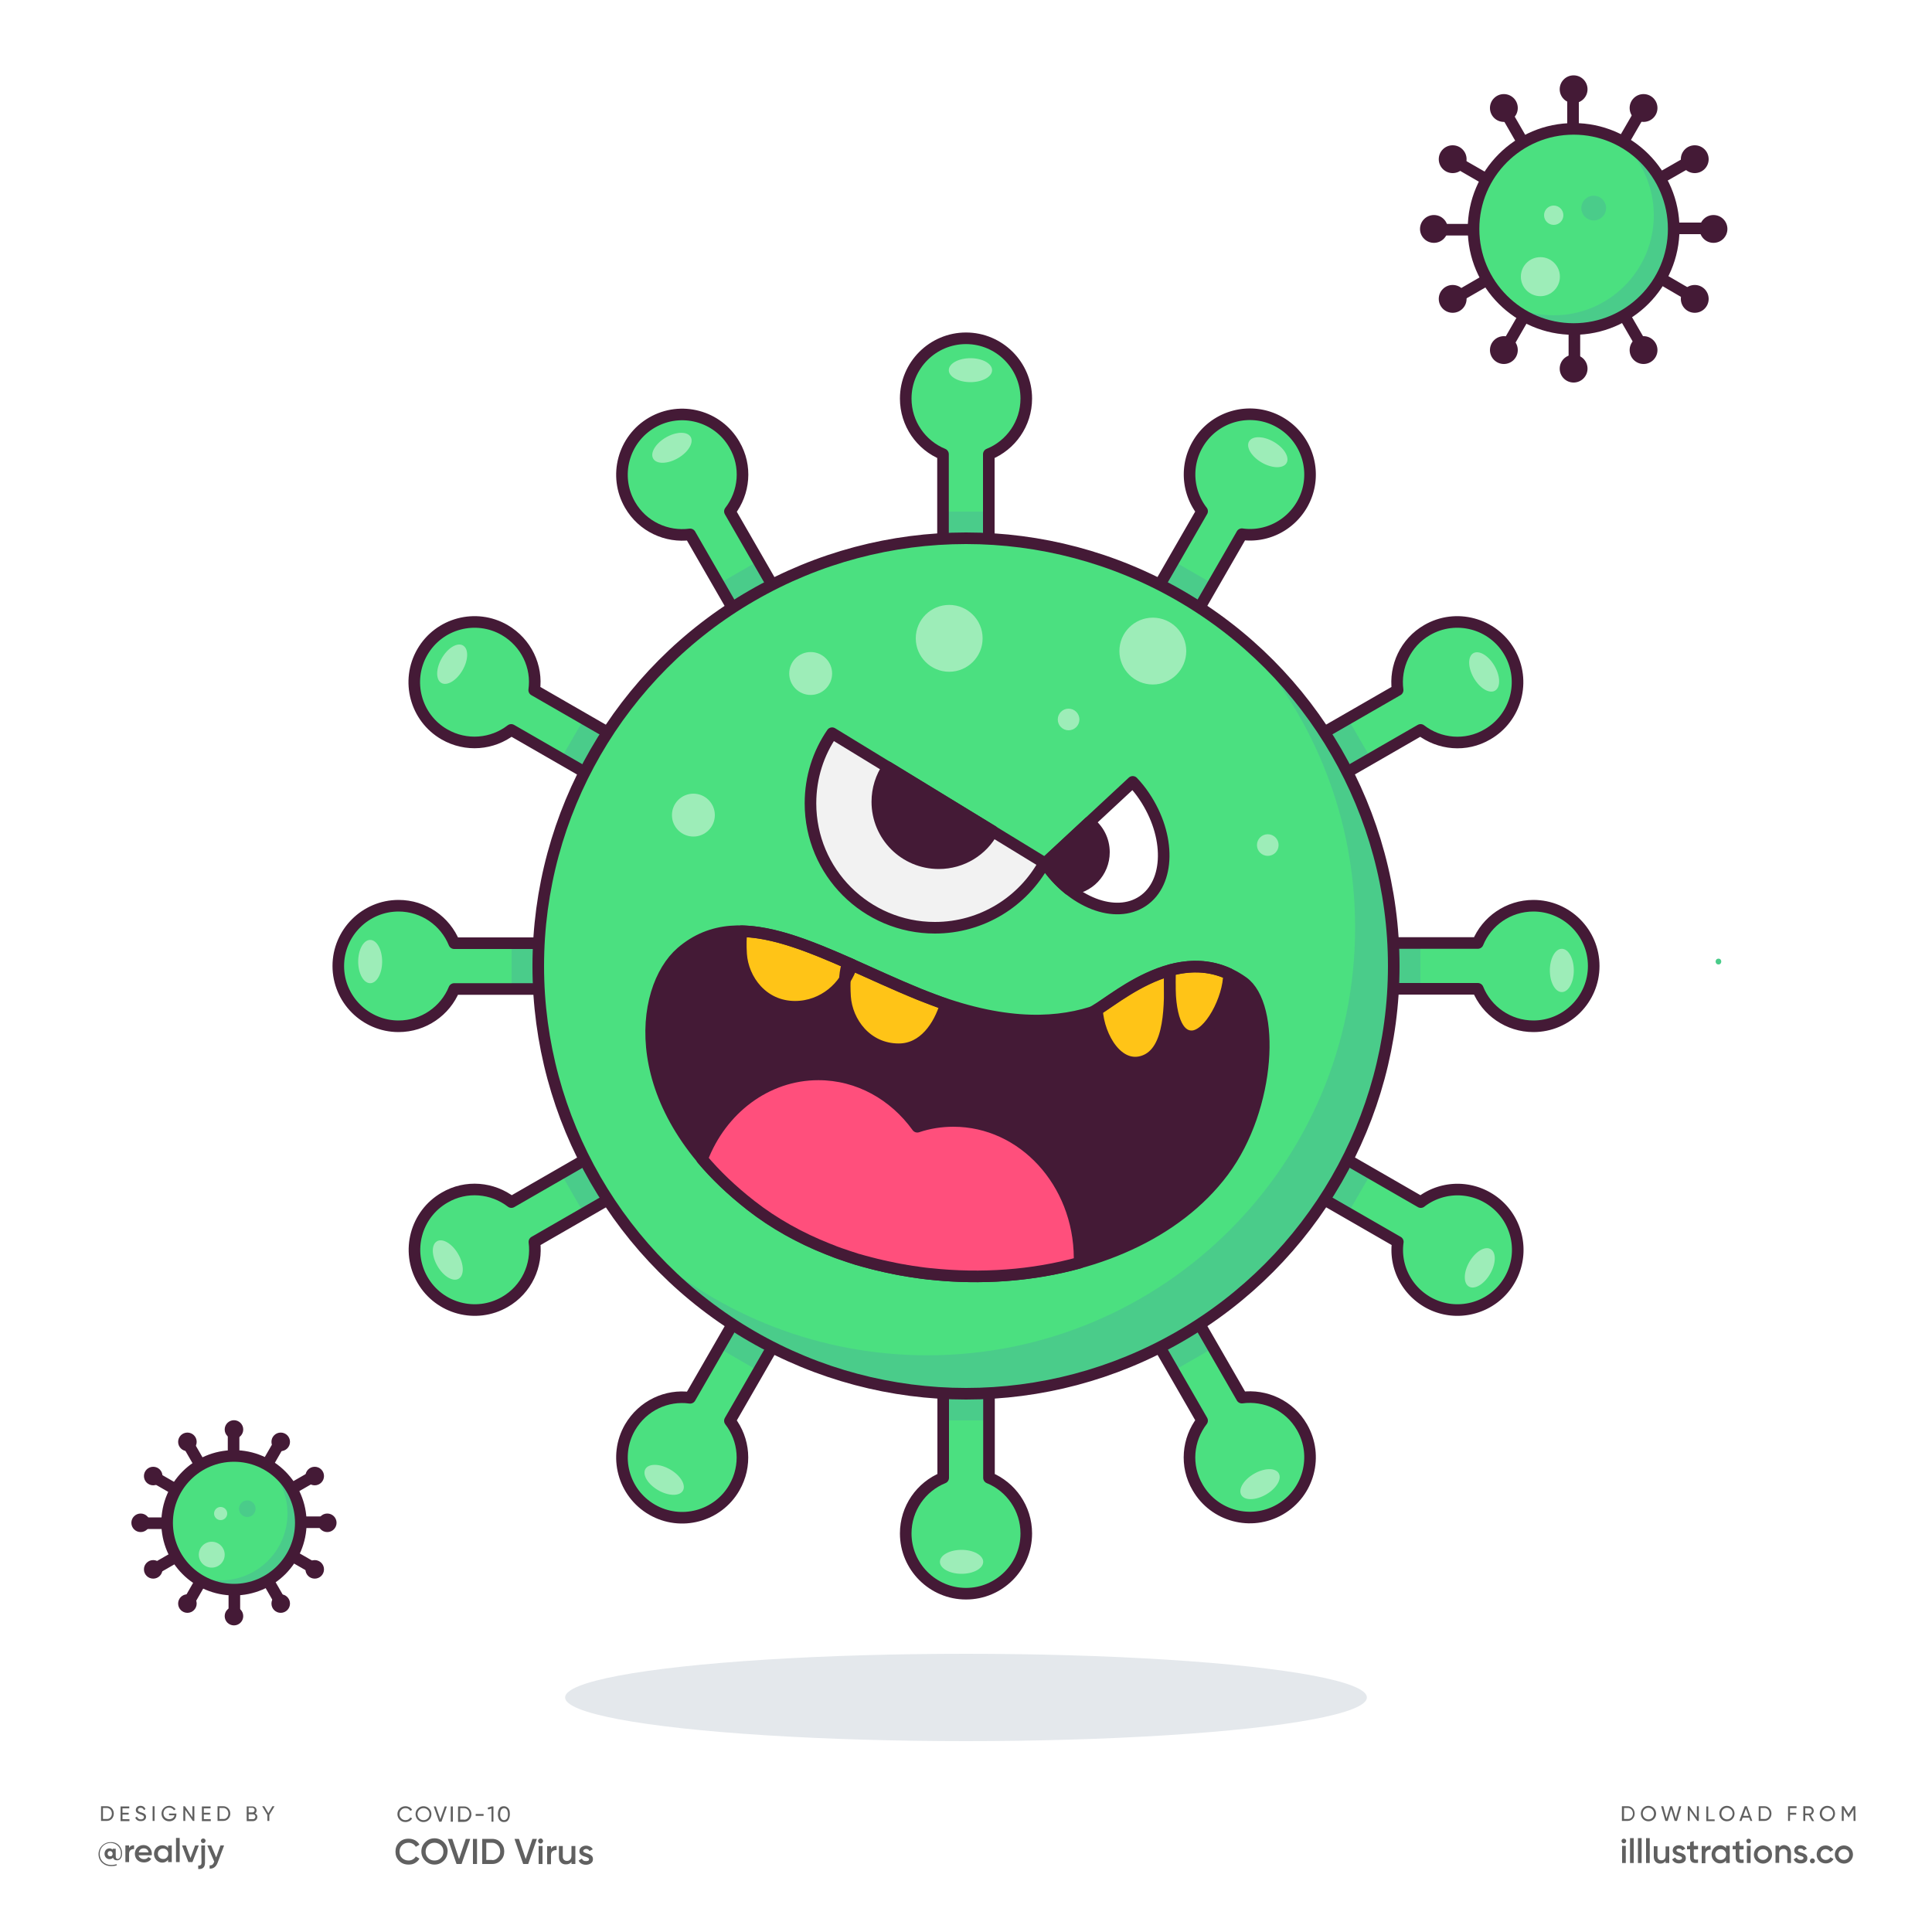 <svg version="1.1" id="Layer_1" xmlns="http://www.w3.org/2000/svg" x="0" y="0" viewBox="0 0 1000 1000" xml:space="preserve"><style>.st0{fill:#fff}.st2{fill:#606060}.st3{fill:#4be080}.st4{fill:#4acc8a}.st5{fill:none;stroke:#441a36;stroke-width:6;stroke-linecap:round;stroke-linejoin:round;stroke-miterlimit:10}.st6{fill:#9dedb8}.st7{fill:#441a36}.st8{fill:#ffc417}</style><path class="st0" d="M0 0h1000v1000H0z"/><ellipse cx="500" cy="878.6" rx="207.5" ry="22.6" fill="#e4e8ec"/><path class="st2" d="M63.2 959.2c0 2.5-1.2 3.7-2.6 3.7-1.1 0-1.9-.5-2.1-1.4-.4.5-1 .8-1.8.8-1.5 0-2.6-1.2-2.6-2.8s1.1-2.8 2.6-2.8c.7 0 1.2.3 1.6.7v-.5h1.6v3.9c0 .8.3 1.4 1 1.4.9 0 1.7-.9 1.7-3 0-3-2.3-5.3-5.4-5.3-3.1 0-5.6 2.4-5.6 5.7s2.5 5.7 5.9 5.7c1.1 0 2.1-.2 2.9-.4v.6c-.8.3-1.7.4-2.9.4-3.7 0-6.5-2.6-6.5-6.2 0-3.4 2.7-6.2 6.2-6.2 3.9-.2 6 2.9 6 5.7zm-4.9.3c0-.8-.6-1.4-1.3-1.4-.8 0-1.3.5-1.3 1.4 0 .8.6 1.3 1.3 1.3.8.1 1.3-.5 1.3-1.3zM69.4 955.1v2c-1.2-.1-2.6.5-2.6 2.4v4.3h-1.9v-8.6h1.9v1.4c.5-1.1 1.5-1.5 2.6-1.5zM74.6 962.3c1 0 1.8-.5 2.2-1.1l1.5.9c-.8 1.2-2.1 1.9-3.8 1.9-2.8 0-4.7-1.9-4.7-4.5 0-2.5 1.8-4.5 4.5-4.5 2.6 0 4.3 2.1 4.3 4.5 0 .3 0 .5-.1.8h-6.8c.4 1.3 1.5 2 2.9 2zm2.3-3.5c-.3-1.5-1.3-2.1-2.5-2.1-1.4 0-2.3.8-2.6 2.1h5.1zM88.9 955.2v8.6H87v-1.2c-.7.9-1.7 1.5-3 1.5-2.3 0-4.3-2-4.3-4.5 0-2.6 1.9-4.5 4.3-4.5 1.3 0 2.3.5 3 1.4v-1.2l1.9-.1zm-1.8 4.3c0-1.6-1.2-2.7-2.7-2.7s-2.7 1.1-2.7 2.7 1.2 2.7 2.7 2.7c1.5.1 2.7-1.1 2.7-2.7zM91.1 951.3H93v12.5h-1.9v-12.5zM102.9 955.2l-3.3 8.6h-2.1l-3.3-8.6h2l2.4 6.5 2.4-6.5h1.9zM104.2 955.2h1.9v8.9c0 2.4-1.2 3.5-3.5 3.3v-1.8c1.1.1 1.7-.3 1.7-1.5l-.1-8.9zm-.2-2.4c0-.7.5-1.2 1.2-1.2s1.2.5 1.2 1.2c0 .6-.5 1.2-1.2 1.2s-1.2-.6-1.2-1.2zM116 955.2l-3.3 8.8c-.8 2.2-2.2 3.3-4.2 3.2v-1.7c1.2.1 1.9-.5 2.3-1.7l.1-.2-3.6-8.4h2l2.6 6.2 2.2-6.2h1.9z"/><g><path class="st2" d="M58.9 938.7c0 2.1-1.5 3.8-3.6 3.8h-3v-7.6h3c2.1 0 3.6 1.7 3.6 3.8zm-1 0c0-1.6-1.1-2.9-2.6-2.9h-2v5.7h2c1.5.1 2.6-1.2 2.6-2.8zM67 941.6v1h-4.6V935h4.5v1h-3.5v2.3h3.2v.9h-3.2v2.4H67zM70 940.8l.9-.5c.3.8.9 1.4 2 1.4s1.6-.5 1.6-1.2c0-.8-.7-1-1.8-1.4-1.2-.4-2.4-.8-2.4-2.2s1.1-2.2 2.4-2.2 2.2.7 2.6 1.7l-.8.5c-.3-.7-.8-1.2-1.7-1.2-.8 0-1.4.4-1.4 1.1 0 .7.5 1 1.6 1.3 1.3.4 2.6.8 2.6 2.3 0 1.3-1.1 2.2-2.6 2.2-1.5.1-2.6-.7-3-1.8zM80 934.9v7.6h-1v-7.6h1zM91.3 939.2c0 1.9-1.4 3.5-3.7 3.5-2.4 0-4-1.8-4-4s1.7-4 4-4c1.4 0 2.7.8 3.3 1.8l-.9.5c-.4-.8-1.4-1.4-2.4-1.4-1.8 0-3 1.3-3 3s1.2 3 3 3c1.6 0 2.5-.9 2.7-2h-2.8v-.9h3.8v.5zM100.6 934.9v7.6h-.8l-3.9-5.7v5.7h-1v-7.6h.8l3.9 5.7v-5.7h1zM109.1 941.6v1h-4.6V935h4.5v1h-3.5v2.3h3.2v.9h-3.2v2.4h3.6zM119.2 938.7c0 2.1-1.5 3.8-3.6 3.8h-3v-7.6h3c2 0 3.6 1.7 3.6 3.8zm-1 0c0-1.6-1.1-2.9-2.6-2.9h-2v5.7h2c1.5.1 2.6-1.2 2.6-2.8zM133.2 940.4c0 1.2-1 2.2-2.2 2.2h-3.3V935h3c1.2 0 2.1.9 2.1 2.1 0 .7-.3 1.2-.8 1.6.7.2 1.2.8 1.2 1.7zm-4.5-4.6v2.3h2c.6 0 1.1-.5 1.1-1.2 0-.6-.5-1.2-1.1-1.2h-2v.1zm3.5 4.5c0-.7-.5-1.2-1.2-1.2h-2.3v2.5h2.3c.7 0 1.2-.6 1.2-1.3zM139.4 939.4v3.1h-1v-3.1l-2.7-4.5h1.1l2.1 3.6 2.1-3.6h1.1l-2.7 4.5z"/></g><g><path class="st2" d="M846.1 938.7c0 2.1-1.5 3.8-3.6 3.8h-3v-7.6h3c2.1 0 3.6 1.7 3.6 3.8zm-.9 0c0-1.6-1.1-2.9-2.6-2.9h-2v5.7h2c1.5.1 2.6-1.2 2.6-2.8zM849.3 938.7c0-2.2 1.7-4 3.9-4s4 1.8 4 4-1.7 4-4 4c-2.2 0-3.9-1.8-3.9-4zm6.8 0c0-1.7-1.3-3-2.9-3-1.7 0-2.9 1.3-2.9 3s1.3 3 2.9 3c1.7 0 2.9-1.3 2.9-3zM859.8 934.9h1.1l1.7 6.3 1.9-6.3h1l1.9 6.3 1.7-6.3h1.1l-2.2 7.6h-1.2l-1.8-6.1-1.8 6.1H862l-2.2-7.6zM879.3 934.9v7.6h-.8l-3.9-5.7v5.7h-1v-7.6h.8l3.9 5.7v-5.7h1zM887.5 941.6v1h-4.3V935h1v6.7h3.3v-.1zM889.9 938.7c0-2.2 1.7-4 3.9-4s4 1.8 4 4-1.7 4-4 4c-2.2 0-3.9-1.8-3.9-4zm6.9 0c0-1.7-1.3-3-2.9-3-1.7 0-2.9 1.3-2.9 3s1.3 3 2.9 3 2.9-1.3 2.9-3zM905.4 940.8H902l-.6 1.7h-1.1l2.8-7.6h1.1l2.8 7.6h-1l-.6-1.7zm-.3-.9l-1.4-3.8-1.4 3.8h2.8zM916.9 938.7c0 2.1-1.5 3.8-3.6 3.8h-3v-7.6h3c2.1 0 3.6 1.7 3.6 3.8zm-1 0c0-1.6-1.1-2.9-2.6-2.9h-2v5.7h2c1.6.1 2.6-1.2 2.6-2.8zM926.5 935.8v2.5h3.2v1h-3.2v3.2h-1v-7.6h4.4v1h-3.4v-.1zM936.2 939.6h-1.8v2.9h-1v-7.6h3c1.3 0 2.4 1.1 2.4 2.4 0 1-.7 1.9-1.6 2.2l1.8 3.1h-1.1l-1.7-3zm-1.8-.9h2c.8 0 1.4-.6 1.4-1.4 0-.8-.6-1.4-1.4-1.4h-2v2.8zM941.9 938.7c0-2.2 1.7-4 3.9-4s4 1.8 4 4-1.7 4-4 4c-2.2 0-3.9-1.8-3.9-4zm6.9 0c0-1.7-1.3-3-2.9-3-1.7 0-2.9 1.3-2.9 3s1.3 3 2.9 3 2.9-1.3 2.9-3zM960.4 942.5h-1v-6l-2.5 4.2h-.1l-2.5-4.1v5.9h-1v-7.6h1.1l2.4 4 2.4-4h1.1l.1 7.6z"/><g><path class="st2" d="M839.3 952.9c0-.7.5-1.2 1.2-1.2s1.2.5 1.2 1.2-.5 1.2-1.2 1.2c-.6 0-1.2-.5-1.2-1.2zm.3 2.5h1.9v8.9h-1.9v-8.9zM843.7 951.4h1.9v12.9h-1.9v-12.9zM847.8 951.4h1.9v12.9h-1.9v-12.9zM852 951.4h1.9v12.9H852v-12.9zM864 955.4v8.9h-1.9v-1.1c-.6.9-1.5 1.4-2.7 1.4-2 0-3.4-1.3-3.4-3.6v-5.4h1.9v5.2c0 1.3.8 2.1 2 2.1 1.3 0 2.2-.7 2.2-2.5v-4.7h1.9v-.3zM872.6 961.8c0 1.8-1.5 2.7-3.5 2.7-1.8 0-3-.8-3.6-2.1l1.6-1c.3.8 1 1.3 2 1.3.8 0 1.5-.3 1.5-1 0-1.6-4.8-.7-4.8-3.9 0-1.7 1.4-2.7 3.2-2.7 1.5 0 2.7.7 3.3 1.8l-1.6.9c-.3-.7-.9-1-1.7-1-.7 0-1.3.3-1.3.9.2 1.8 4.9.8 4.9 4.1zM876.7 957.3v4.2c0 1.1.7 1.1 2.2 1v1.7c-2.9.4-4.1-.5-4.1-2.8v-4.2h-1.6v-1.8h1.6v-1.9l1.9-.6v2.5h2.2v1.8l-2.2.1zM885.4 955.3v2.1c-1.3-.1-2.7.5-2.7 2.5v4.5h-1.9v-8.9h1.9v1.5c.5-1.3 1.5-1.7 2.7-1.7zM895.3 955.4v8.9h-1.9V963c-.7.9-1.7 1.5-3.1 1.5-2.4 0-4.4-2-4.4-4.7 0-2.6 2-4.7 4.4-4.7 1.4 0 2.4.6 3.1 1.5v-1.3h1.9v.1zm-1.9 4.5c0-1.6-1.2-2.8-2.8-2.8s-2.8 1.2-2.8 2.8 1.2 2.8 2.8 2.8 2.8-1.2 2.8-2.8zM900.3 957.3v4.2c0 1.1.7 1.1 2.2 1v1.7c-2.9.4-4.1-.5-4.1-2.8v-4.2h-1.6v-1.8h1.6v-1.9l1.9-.6v2.5h2.2v1.8l-2.2.1zM903.9 952.9c0-.7.5-1.2 1.2-1.2s1.2.5 1.2 1.2-.5 1.2-1.2 1.2c-.6 0-1.2-.5-1.2-1.2zm.3 2.5h1.9v8.9h-1.9v-8.9zM907.8 959.9c0-2.6 2.1-4.7 4.7-4.7s4.7 2 4.7 4.7c0 2.6-2.1 4.7-4.7 4.7-2.6-.1-4.7-2.1-4.7-4.7zm7.5 0c0-1.6-1.2-2.8-2.8-2.8s-2.8 1.2-2.8 2.8 1.2 2.8 2.8 2.8 2.8-1.2 2.8-2.8zM927 958.9v5.4h-1.9v-5.2c0-1.3-.8-2.1-2-2.1-1.3 0-2.2.7-2.2 2.5v4.7H919v-8.9h1.9v1.1c.6-.9 1.5-1.4 2.7-1.4 1.9.2 3.4 1.6 3.4 3.9zM935.5 961.8c0 1.8-1.5 2.7-3.5 2.7-1.8 0-3-.8-3.6-2.1l1.6-1c.3.8 1 1.3 2 1.3.8 0 1.5-.3 1.5-1 0-1.6-4.8-.7-4.8-3.9 0-1.7 1.4-2.7 3.2-2.7 1.5 0 2.7.7 3.3 1.8l-1.6.9c-.3-.7-.9-1-1.7-1-.7 0-1.3.3-1.3.9.1 1.8 4.9.8 4.9 4.1zM936.8 963.2c0-.7.6-1.3 1.3-1.3s1.3.6 1.3 1.3-.6 1.3-1.3 1.3c-.7 0-1.3-.6-1.3-1.3zM940.3 959.9c0-2.6 2-4.7 4.7-4.7 1.7 0 3.2.9 3.9 2.3l-1.6 1c-.4-.8-1.3-1.4-2.3-1.4-1.6 0-2.7 1.2-2.7 2.8s1.2 2.8 2.7 2.8c1.1 0 1.9-.5 2.4-1.4l1.6.9c-.7 1.4-2.2 2.3-4 2.3-2.7 0-4.7-2-4.7-4.6zM949.7 959.9c0-2.6 2.1-4.7 4.7-4.7s4.7 2 4.7 4.7c0 2.6-2.1 4.7-4.7 4.7-2.6-.1-4.7-2.1-4.7-4.7zm7.5 0c0-1.6-1.2-2.8-2.8-2.8s-2.8 1.2-2.8 2.8 1.2 2.8 2.8 2.8 2.8-1.2 2.8-2.8z"/></g></g><g><path class="st2" d="M209.9 943.1c-1.2 0-2.2-.4-3-1.2-.8-.8-1.2-1.8-1.2-2.9 0-1.2.4-2.1 1.2-2.9.8-.8 1.8-1.2 3-1.2.7 0 1.4.2 2 .5.6.3 1.1.8 1.4 1.4l-.9.5c-.2-.4-.6-.8-1-1-.4-.3-.9-.4-1.5-.4-.9 0-1.7.3-2.2.9-.6.6-.9 1.3-.9 2.2 0 .9.3 1.6.9 2.2.6.6 1.3.9 2.2.9.5 0 1-.1 1.5-.4.5-.3.8-.6 1-1l.9.5c-.3.6-.8 1.1-1.4 1.4-.6.3-1.3.5-2 .5zM222.1 941.9c-.8.8-1.8 1.2-2.9 1.2s-2.1-.4-2.9-1.2-1.2-1.8-1.2-2.9c0-1.2.4-2.1 1.2-2.9.8-.8 1.8-1.2 2.9-1.2s2.1.4 2.9 1.2c.8.8 1.2 1.8 1.2 2.9 0 1.1-.4 2.1-1.2 2.9zm-5.1-.7c.6.6 1.3.9 2.2.9.9 0 1.6-.3 2.2-.9s.9-1.3.9-2.2c0-.9-.3-1.6-.9-2.2-.6-.6-1.3-.9-2.2-.9-.9 0-1.6.3-2.2.9-.6.6-.9 1.3-.9 2.2 0 .8.3 1.6.9 2.2zM227.3 942.9l-2.8-7.9h1.1l2.3 6.6 2.3-6.6h1.1l-2.8 7.9h-1.2zM233.3 935h1.1v7.9h-1.1V935zM240.2 935c1.1 0 2 .4 2.7 1.2.7.8 1.1 1.7 1.1 2.8s-.4 2.1-1.1 2.8c-.7.8-1.6 1.2-2.7 1.2h-3.1v-8h3.1zm0 6.9c.8 0 1.5-.3 2-.9.5-.6.8-1.3.8-2.1s-.3-1.6-.8-2.1c-.5-.6-1.2-.9-2-.9h-2v5.9h2zM246.2 939.9v-1h4.1v1h-4.1zM254.5 935h.9v7.9h-1v-6.8l-1.7.5-.3-.9 2.1-.7zM263.1 942c-.5.8-1.3 1.1-2.3 1.1s-1.7-.4-2.3-1.1c-.5-.7-.8-1.7-.8-3 0-1.2.3-2.2.8-3s1.3-1.1 2.3-1.1 1.7.4 2.3 1.1.8 1.7.8 3c0 1.2-.3 2.2-.8 3zm-3.7-.7c.3.5.8.8 1.5.8.6 0 1.1-.3 1.5-.8.4-.5.5-1.3.5-2.3s-.2-1.7-.5-2.3c-.4-.5-.8-.8-1.5-.8-.6 0-1.1.3-1.5.8-.3.5-.5 1.3-.5 2.3-.1 1 .1 1.7.5 2.3z"/></g><g><path class="st2" d="M211.5 965.1c-2 0-3.6-.6-4.9-1.9-1.3-1.3-1.9-2.9-1.9-4.8s.6-3.5 1.9-4.8c1.3-1.3 2.9-1.9 4.9-1.9 1.2 0 2.3.3 3.3.8 1 .6 1.8 1.3 2.3 2.3l-1.9 1.1c-.3-.6-.9-1.2-1.5-1.5-.7-.4-1.4-.6-2.2-.6-1.4 0-2.5.4-3.4 1.3-.9.9-1.3 2-1.3 3.3s.4 2.5 1.3 3.3 2 1.3 3.4 1.3c.8 0 1.6-.2 2.2-.6.7-.4 1.2-.9 1.5-1.5l1.9 1.1c-.5 1-1.3 1.7-2.3 2.3s-2.1.8-3.3.8zM229.7 963.1c-1.3 1.3-2.9 2-4.8 2s-3.5-.7-4.8-2-2-2.9-2-4.8.7-3.5 2-4.8 2.9-2 4.8-2 3.5.7 4.8 2 2 2.9 2 4.8c-.1 1.9-.7 3.5-2 4.8zm-8.1-1.4c.9.9 2 1.3 3.3 1.3 1.3 0 2.4-.4 3.3-1.3s1.3-2 1.3-3.3c0-1.3-.4-2.5-1.3-3.3s-2-1.3-3.3-1.3c-1.3 0-2.4.4-3.3 1.3s-1.3 2-1.3 3.3c0 1.3.4 2.4 1.3 3.3zM236.3 964.8l-4.5-13h2.3l3.5 10.4 3.5-10.4h2.3l-4.5 13h-2.6zM244.8 951.8h2.1v13h-2.1v-13zM254.7 951.8c1.8 0 3.3.6 4.5 1.9 1.2 1.3 1.8 2.8 1.8 4.6 0 1.8-.6 3.4-1.8 4.6-1.2 1.3-2.7 1.9-4.5 1.9h-5.1v-13h5.1zm0 11c1.2 0 2.2-.4 3-1.3.8-.8 1.2-1.9 1.2-3.2 0-1.3-.4-2.4-1.2-3.2-.8-.8-1.8-1.3-3-1.3h-3v8.9h3zM270.8 964.8l-4.5-13h2.3l3.5 10.4 3.5-10.4h2.3l-4.5 13h-2.6zM280.7 953.8c-.3.3-.6.4-.9.4-.3 0-.6-.1-.9-.4-.3-.3-.4-.6-.4-.9s.1-.6.4-.9.6-.4.9-.4c.4 0 .7.1.9.4s.4.6.4.9-.1.6-.4.9zm-1.9 11v-9.3h2v9.3h-2zM285.2 957.1c.5-1.2 1.5-1.7 2.9-1.7v2.2c-.8 0-1.4.1-2 .5-.6.4-.9 1.1-.9 2.1v4.7h-2v-9.3h2v1.5zM295.8 955.5h2v9.3h-2v-1.2c-.6 1-1.6 1.4-2.9 1.4-1.1 0-1.9-.3-2.6-1-.7-.7-1-1.6-1-2.8v-5.7h2v5.5c0 .7.2 1.2.6 1.6s.9.6 1.5.6c.7 0 1.3-.2 1.7-.7.4-.4.7-1.1.7-2v-5zM301.9 958.1c0 .3.2.6.5.7.3.2.8.3 1.2.5.5.1 1 .3 1.5.5s.9.5 1.3.9c.3.4.5.9.5 1.6 0 .9-.3 1.6-1 2.1s-1.6.8-2.6.8c-.9 0-1.7-.2-2.4-.6-.7-.4-1.1-.9-1.4-1.6l1.7-1c.3.9 1 1.3 2.1 1.3s1.6-.3 1.6-1c0-.3-.2-.5-.5-.7-.3-.2-.8-.3-1.2-.5-.5-.1-1-.3-1.5-.5s-.9-.5-1.3-.9c-.3-.4-.5-.9-.5-1.5 0-.9.3-1.5 1-2.1.7-.5 1.5-.8 2.4-.8.8 0 1.5.2 2.1.5s1.1.8 1.4 1.4l-1.7.9c-.3-.7-.9-1.1-1.7-1.1-.4 0-.7.1-1 .3-.4.2-.5.5-.5.8z"/></g><g><path class="st3" d="M468.8 793.7c0 17.2 14 31.2 31.2 31.2s31.2-14 31.2-31.2c0-13-8-24.2-19.3-28.8V714h-23.7v50.9c-11.4 4.6-19.4 15.8-19.4 28.8z"/><path class="st4" d="M488.1 714h23.7v21.2h-23.7z"/><path class="st5" d="M468.8 793.7c0 17.2 14 31.2 31.2 31.2s31.2-14 31.2-31.2c0-13-8-24.2-19.3-28.8V714h-23.7v50.9c-11.4 4.6-19.4 15.8-19.4 28.8z"/><ellipse class="st6" cx="497.7" cy="808.4" rx="11.2" ry="6.2"/><path class="st3" d="M531.2 206.3c0-17.2-14-31.2-31.2-31.2s-31.2 14-31.2 31.2c0 13 8 24.2 19.3 28.8V286h23.7v-50.9c11.4-4.6 19.4-15.8 19.4-28.8z"/><path class="st4" d="M488.1 264.8h23.7V286h-23.7z"/><path class="st5" d="M531.2 206.3c0-17.2-14-31.2-31.2-31.2s-31.2 14-31.2 31.2c0 13 8 24.2 19.3 28.8V286h23.7v-50.9c11.4-4.6 19.4-15.8 19.4-28.8z"/><ellipse class="st6" cx="502.3" cy="191.6" rx="11.2" ry="6.2"/><g><path class="st3" d="M619.9 769.9c8.6 14.9 27.7 20 42.6 11.4s20-27.7 11.4-42.6c-6.5-11.3-19-16.9-31.1-15.3l-25.4-44.1-20.6 11.9 25.4 44.1c-7.5 9.7-8.9 23.4-2.3 34.6z"/><path transform="rotate(-30 612.272 694.552)" class="st4" d="M600.4 683.9h23.7v21.2h-23.7z"/><path class="st5" d="M619.9 769.9c8.6 14.9 27.7 20 42.6 11.4s20-27.7 11.4-42.6c-6.5-11.3-19-16.9-31.1-15.3l-25.4-44.1-20.6 11.9 25.4 44.1c-7.5 9.7-8.9 23.4-2.3 34.6z"/><ellipse transform="rotate(-30 652.183 768.233)" class="st6" cx="652.2" cy="768.2" rx="11.2" ry="6.2"/><g><path class="st3" d="M380.1 230.1c-8.6-14.9-27.7-20-42.6-11.4s-20 27.7-11.4 42.6c6.5 11.3 19 16.9 31.1 15.3l25.4 44.1 20.6-11.9-25.4-44.1c7.5-9.7 8.9-23.4 2.3-34.6z"/><path transform="rotate(-30 387.667 305.482)" class="st4" d="M375.8 294.8h23.7V316h-23.7z"/><path class="st5" d="M380.1 230.1c-8.6-14.9-27.7-20-42.6-11.4s-20 27.7-11.4 42.6c6.5 11.3 19 16.9 31.1 15.3l25.4 44.1 20.6-11.9-25.4-44.1c7.5-9.7 8.9-23.4 2.3-34.6z"/><ellipse transform="rotate(-30 347.757 231.802)" class="st6" cx="347.8" cy="231.8" rx="11.2" ry="6.2"/></g></g><g><path class="st3" d="M738.8 673.9c14.9 8.6 34 3.5 42.6-11.4s3.5-34-11.4-42.6a31.11 31.11 0 00-34.6 2.3l-44.1-25.4-11.9 20.6 44.1 25.4c-1.7 12.1 4 24.5 15.3 31.1z"/><path transform="rotate(-60 694.54 612.335)" class="st4" d="M682.7 601.7h23.7v21.2h-23.7z"/><path class="st5" d="M738.8 673.9c14.9 8.6 34 3.5 42.6-11.4s3.5-34-11.4-42.6a31.11 31.11 0 00-34.6 2.3l-44.1-25.4-11.9 20.6 44.1 25.4c-1.7 12.1 4 24.5 15.3 31.1z"/><ellipse transform="rotate(-60 765.947 656.188)" class="st6" cx="765.9" cy="656.2" rx="11.2" ry="6.2"/><g><path class="st3" d="M261.2 326.1c-14.9-8.6-34-3.5-42.6 11.4s-3.5 34 11.4 42.6c11.3 6.5 24.9 5.2 34.6-2.3l44.1 25.4 11.9-20.6-44.1-25.4c1.7-12.1-4-24.5-15.3-31.1z"/><path transform="rotate(-60 305.47 387.7)" class="st4" d="M293.6 377.1h23.7v21.2h-23.7z"/><path class="st5" d="M261.2 326.1c-14.9-8.6-34-3.5-42.6 11.4s-3.5 34 11.4 42.6c11.3 6.5 24.9 5.2 34.6-2.3l44.1 25.4 11.9-20.6-44.1-25.4c1.7-12.1-4-24.5-15.3-31.1z"/><ellipse transform="rotate(-60 234.062 343.846)" class="st6" cx="234.1" cy="343.8" rx="11.2" ry="6.2"/></g></g><g><path class="st3" d="M793.7 531.2c17.2 0 31.2-14 31.2-31.2s-14-31.2-31.2-31.2c-13 0-24.2 8-28.8 19.3H714v23.7h50.9c4.6 11.4 15.8 19.4 28.8 19.4z"/><path class="st4" d="M714 488.1h21.2v23.7H714z"/><path class="st5" d="M793.7 531.2c17.2 0 31.2-14 31.2-31.2s-14-31.2-31.2-31.2c-13 0-24.2 8-28.8 19.3H714v23.7h50.9c4.6 11.4 15.8 19.4 28.8 19.4z"/><ellipse class="st6" cx="808.4" cy="502.3" rx="6.2" ry="11.2"/><g><path class="st3" d="M206.3 468.8c-17.2 0-31.2 14-31.2 31.2s14 31.2 31.2 31.2c13 0 24.2-8 28.8-19.3H286v-23.7h-50.9c-4.6-11.4-15.8-19.4-28.8-19.4z"/><path class="st4" d="M264.8 488.1H286v23.7h-21.2z"/><path class="st5" d="M206.3 468.8c-17.2 0-31.2 14-31.2 31.2s14 31.2 31.2 31.2c13 0 24.2-8 28.8-19.3H286v-23.7h-50.9c-4.6-11.4-15.8-19.4-28.8-19.4z"/><ellipse class="st6" cx="191.6" cy="497.7" rx="6.2" ry="11.2"/></g></g><g><path class="st3" d="M769.9 380.1c14.9-8.6 20-27.7 11.4-42.6s-27.7-20-42.6-11.4c-11.3 6.5-16.9 19-15.3 31.1l-44.1 25.4 11.9 20.6 44.1-25.4c9.7 7.5 23.4 8.9 34.6 2.3z"/><path transform="rotate(-30 694.505 387.715)" class="st4" d="M683.9 375.8h21.2v23.7h-21.2z"/><path class="st5" d="M769.9 380.1c14.9-8.6 20-27.7 11.4-42.6s-27.7-20-42.6-11.4c-11.3 6.5-16.9 19-15.3 31.1l-44.1 25.4 11.9 20.6 44.1-25.4c9.7 7.5 23.4 8.9 34.6 2.3z"/><ellipse transform="rotate(-30 768.185 347.804)" class="st6" cx="768.2" cy="347.8" rx="6.2" ry="11.2"/><g><path class="st3" d="M230.1 619.9c-14.9 8.6-20 27.7-11.4 42.6s27.7 20 42.6 11.4c11.3-6.5 16.9-19 15.3-31.1l44.1-25.4-11.9-20.6-44.1 25.4c-9.7-7.5-23.4-8.9-34.6-2.3z"/><path transform="rotate(-30 305.435 612.32)" class="st4" d="M294.8 600.4H316v23.7h-21.2z"/><path class="st5" d="M230.1 619.9c-14.9 8.6-20 27.7-11.4 42.6s27.7 20 42.6 11.4c11.3-6.5 16.9-19 15.3-31.1l44.1-25.4-11.9-20.6-44.1 25.4c-9.7-7.5-23.4-8.9-34.6-2.3z"/><ellipse transform="rotate(-30 231.754 652.23)" class="st6" cx="231.8" cy="652.2" rx="6.2" ry="11.2"/></g></g><g><path class="st3" d="M673.9 261.2c8.6-14.9 3.5-34-11.4-42.6s-34-3.5-42.6 11.4a31.11 31.11 0 002.3 34.6l-25.4 44.1 20.6 11.9 25.4-44.1c12.1 1.7 24.5-4 31.1-15.3z"/><path transform="rotate(-60 612.323 305.482)" class="st4" d="M601.7 293.6h21.2v23.7h-21.2z"/><path class="st5" d="M673.9 261.2c8.6-14.9 3.5-34-11.4-42.6s-34-3.5-42.6 11.4a31.11 31.11 0 002.3 34.6l-25.4 44.1 20.6 11.9 25.4-44.1c12.1 1.7 24.5-4 31.1-15.3z"/><ellipse transform="rotate(-60 656.176 234.075)" class="st6" cx="656.2" cy="234.1" rx="6.2" ry="11.2"/><g><path class="st3" d="M326.1 738.8c-8.6 14.9-3.5 34 11.4 42.6s34 3.5 42.6-11.4c6.5-11.3 5.2-24.9-2.3-34.6l25.4-44.1-20.6-11.9-25.4 44.1c-12.1-1.7-24.5 4-31.1 15.3z"/><path transform="rotate(-60 387.687 694.552)" class="st4" d="M377.1 682.7h21.2v23.7h-21.2z"/><path class="st5" d="M326.1 738.8c-8.6 14.9-3.5 34 11.4 42.6s34 3.5 42.6-11.4c6.5-11.3 5.2-24.9-2.3-34.6l25.4-44.1-20.6-11.9-25.4 44.1c-12.1-1.7-24.5 4-31.1 15.3z"/><ellipse transform="rotate(-60 343.834 765.96)" class="st6" cx="343.8" cy="765.9" rx="6.2" ry="11.2"/></g></g><g><circle class="st3" cx="500" cy="500" r="221.4"/><path class="st4" d="M646 333.6c34.5 39 55.4 90.3 55.4 146.5 0 122.3-99.1 221.4-221.4 221.4-55.9 0-107-20.8-146-55 40.6 45.9 99.9 74.8 165.9 74.8 122.3 0 221.4-99.1 221.4-221.4.1-66.2-29.1-125.7-75.3-166.3z"/><circle class="st5" cx="500" cy="500" r="221.4"/><path class="st7" d="M352.7 492.9c-21.9 18.9-29.5 80.1 36.1 131 71 55.1 195.7 47.5 244.4-17.7 24.6-33 26.9-86 10.1-97.9-33.7-24-70.2 13.2-78.6 15.8-20.4 6.3-48.5 7-88.9-9.5-49.1-20-92-48.5-123.1-21.7z"/><path class="st8" d="M475.8 514.7c-12.8-5.2-25.1-11-36.9-16.2-1.5 3.8-2 9.3-1.5 17.4.9 13.2 11.1 27.2 27.8 27.2 13 0 20.9-11.9 24.3-23.2-4.3-1.6-8.9-3.3-13.7-5.2z"/><path class="st8" d="M411.5 521.1c14.8 0 26.2-10.6 29.4-21.8-20.8-9.2-40-17-57.1-17.3-.4 3.2-.5 7.1-.2 11.9.9 13.2 11.1 27.2 27.9 27.2zM592.1 549.2c14.4-5.1 13.4-30.1 13.4-44.9v-2c-16.6 4.6-30.7 16.1-37.7 20.4.9 14.4 11 31.2 24.3 26.5z"/><path class="st8" d="M636.1 504.1c-10.4-4.8-20.9-4.5-30.5-1.9 0 .6-.1 1.3-.1 2.1-.7 22.5 4.1 32.1 11.3 32.1 9.3-.1 19.3-19.6 19.3-32.3z"/><path class="st5" d="M475.8 514.7c-12.8-5.2-25.1-11-36.9-16.2-1.5 3.8-2 9.3-1.5 17.4.9 13.2 11.1 27.2 27.8 27.2 13 0 20.9-11.9 24.3-23.2-4.3-1.6-8.9-3.3-13.7-5.2z"/><path class="st5" d="M411.5 521.1c14.8 0 26.2-10.6 29.4-21.8-20.8-9.2-40-17-57.1-17.3-.4 3.2-.5 7.1-.2 11.9.9 13.2 11.1 27.2 27.9 27.2zM592.1 549.2c14.4-5.1 13.4-30.1 13.4-44.9v-2c-16.6 4.6-30.7 16.1-37.7 20.4.9 14.4 11 31.2 24.3 26.5z"/><path class="st5" d="M636.1 504.1c-10.4-4.8-20.9-4.5-30.5-1.9 0 .6-.1 1.3-.1 2.1-.7 22.5 4.1 32.1 11.3 32.1 9.3-.1 19.3-19.6 19.3-32.3z"/><path class="st5" d="M352.7 492.9c-21.9 18.9-29.5 80.1 36.1 131 71 55.1 195.7 47.5 244.4-17.7 24.6-33 26.9-86 10.1-97.9-33.7-24-70.2 13.2-78.6 15.8-20.4 6.3-48.5 7-88.9-9.5-49.1-20-92-48.5-123.1-21.7z"/><path d="M493.5 580.2c-6.5 0-12.8 1-18.7 3-11.9-16.5-30.4-27.1-51.2-27.1-27.1 0-50.4 18.1-60.2 43.8 6.8 8.1 15.2 16.2 25.3 24.1 11.9 9.3 25.4 16.8 39.8 22.5.9.3 1.8.7 2.6 1 .4.2.8.3 1.2.5 1.6.6 3.3 1.2 4.9 1.7.5.2 1.1.4 1.7.6 1.5.5 3.1 1 4.6 1.5.3.1.5.2.8.2 1.7.5 3.4 1 5.1 1.4.5.1 1 .3 1.5.4 1.8.5 3.6.9 5.4 1.3.1 0 .3.1.4.1 1.7.4 3.5.8 5.2 1.1.4.1.9.2 1.3.3 1.8.4 3.7.7 5.6 1 .2 0 .3.1.5.1 1.7.3 3.5.6 5.3.8.4.1.8.1 1.2.2 1.9.3 3.8.5 5.7.7h.2c26.1 2.8 52.8.9 77-5.8 0-.8.1-1.7.1-2.5-.2-39.2-29.3-70.9-65.3-70.9z" fill="#ff4f7c"/><path class="st5" d="M493.5 580.2c-6.5 0-12.8 1-18.7 3-11.9-16.5-30.4-27.1-51.2-27.1-27.1 0-50.4 18.1-60.2 43.8 6.8 8.1 15.2 16.2 25.3 24.1 11.9 9.3 25.4 16.8 39.8 22.5.9.3 1.8.7 2.6 1 .4.2.8.3 1.2.5 1.6.6 3.3 1.2 4.9 1.7.5.2 1.1.4 1.7.6 1.5.5 3.1 1 4.6 1.5.3.1.5.2.8.2 1.7.5 3.4 1 5.1 1.4.5.1 1 .3 1.5.4 1.8.5 3.6.9 5.4 1.3.1 0 .3.1.4.1 1.7.4 3.5.8 5.2 1.1.4.1.9.2 1.3.3 1.8.4 3.7.7 5.6 1 .2 0 .3.1.5.1 1.7.3 3.5.6 5.3.8.4.1.8.1 1.2.2 1.9.3 3.8.5 5.7.7h.2c26.1 2.8 52.8.9 77-5.8 0-.8.1-1.7.1-2.5-.2-39.2-29.3-70.9-65.3-70.9z"/><path d="M430.7 379.5c-7.1 10.3-11.2 22.8-11.2 36.3 0 35.6 28.8 64.4 64.4 64.4 24.4 0 45.7-13.6 56.6-33.6l-109.8-67.1z" fill="#f2f2f2"/><path class="st5" d="M430.7 379.5c-7.1 10.3-11.2 22.8-11.2 36.3 0 35.6 28.8 64.4 64.4 64.4 24.4 0 45.7-13.6 56.6-33.6l-109.8-67.1z"/><path class="st5" d="M459.6 397.1c-3.5 5.1-5.5 11.3-5.5 17.9 0 17.6 14.2 31.8 31.8 31.8 12.1 0 22.6-6.7 27.9-16.6l-54.2-33.1z"/><path class="st0" d="M592.3 412.2c-1.8-2.7-3.8-5.2-6-7.5L541 446.8c13.8 20.4 36.4 29.1 50.5 19.6s14.5-33.8.8-54.2z"/><path class="st5" d="M592.3 412.2c-1.8-2.7-3.8-5.2-6-7.5L541 446.8c13.8 20.4 36.4 29.1 50.5 19.6s14.5-33.8.8-54.2z"/><path class="st7" d="M459.6 397.1c-3.5 5.1-5.5 11.3-5.5 17.9 0 17.6 14.2 31.8 31.8 31.8 12.1 0 22.6-6.7 27.9-16.6l-54.2-33.1zM553.3 460.3c10.1-.6 18.1-8.9 18.1-19.2 0-6.3-3-11.9-7.7-15.4L541 446.8c3.6 5.4 7.8 9.9 12.3 13.5z"/><path class="st5" d="M553.3 460.3c10.1-.6 18.1-8.9 18.1-19.2 0-6.3-3-11.9-7.7-15.4L541 446.8c3.6 5.4 7.8 9.9 12.3 13.5z"/><circle class="st6" cx="491.3" cy="330.4" r="17.3"/><circle class="st6" cx="596.7" cy="337" r="17.3"/><circle class="st6" cx="419.6" cy="348.6" r="11.1"/><circle class="st6" cx="358.9" cy="421.9" r="11.1"/><circle class="st6" cx="656.2" cy="437.4" r="5.6"/><circle class="st6" cx="553.1" cy="372.4" r="5.6"/></g></g><g><circle class="st3" cx="814.5" cy="118.5" r="51.8"/><path class="st4" d="M838.6 72.7C849.2 82.1 856 96 856 111.4c0 28.6-23.2 51.8-51.8 51.8-8.7 0-16.8-2.1-24-5.9 9.1 8.1 21.2 13.1 34.4 13.1 28.6 0 51.8-23.2 51.8-51.8-.1-20-11.3-37.3-27.8-45.9z"/><circle class="st5" cx="814.5" cy="118.5" r="51.8"/><path class="st5" d="M814.2 46.2v18.3"/><circle class="st7" cx="814.5" cy="46.2" r="7.2"/><path class="st5" d="M814.9 190.8v-18.3"/><circle class="st7" cx="814.5" cy="190.8" r="7.2"/><path class="st5" d="M778.1 56.1l9.1 15.8"/><circle class="st7" cx="778.4" cy="55.9" r="7.2"/><path class="st5" d="M851 181l-9.2-15.9"/><circle class="st7" cx="850.7" cy="181.2" r="7.2"/><path class="st5" d="M751.8 82.7l15.8 9.1"/><circle class="st7" cx="751.9" cy="82.4" r="7.2"/><g><path class="st5" d="M877.3 154.4l-15.8-9.2"/><circle class="st7" cx="877.2" cy="154.7" r="7.2"/></g><g><path class="st5" d="M742.2 118.9h18.3"/><circle class="st7" cx="742.2" cy="118.5" r="7.2"/><g><path class="st5" d="M886.9 118.2h-18.4"/><circle class="st7" cx="886.9" cy="118.5" r="7.2"/></g></g><g><path class="st5" d="M752.1 155l15.9-9.2"/><circle class="st7" cx="751.9" cy="154.7" r="7.2"/><g><path class="st5" d="M877 82.1l-15.9 9.1"/><circle class="st7" cx="877.2" cy="82.4" r="7.2"/></g></g><g><path class="st5" d="M778.7 181.3l9.1-15.8"/><circle class="st7" cx="778.4" cy="181.2" r="7.2"/><g><path class="st5" d="M850.4 55.7l-9.2 15.9"/><circle class="st7" cx="850.7" cy="55.9" r="7.2"/></g></g><circle class="st6" cx="797.3" cy="143.2" r="10.1"/><circle class="st6" cx="804.2" cy="111.4" r="5"/><circle class="st4" cx="824.9" cy="107.7" r="6.4"/></g><g><circle class="st3" cx="121.1" cy="788.2" r="34.6"/><path class="st4" d="M137.2 757.5c7.1 6.3 11.6 15.6 11.6 25.9 0 19.1-15.5 34.6-34.6 34.6-5.8 0-11.2-1.4-16-3.9 6.1 5.4 14.1 8.7 23 8.7 19.1 0 34.6-15.5 34.6-34.6-.1-13.4-7.6-24.9-18.6-30.7z"/><circle class="st5" cx="121.1" cy="788.2" r="34.6"/><path class="st5" d="M120.9 739.9v12.2"/><circle class="st7" cx="121.1" cy="739.9" r="4.8"/><path class="st5" d="M121.3 836.5v-12.3"/><circle class="st7" cx="121.1" cy="836.5" r="4.8"/><path class="st5" d="M96.8 746.4l6.1 10.6"/><circle class="st7" cx="97" cy="746.3" r="4.8"/><path class="st5" d="M145.5 829.9l-6.1-10.6"/><circle class="st7" cx="145.3" cy="830" r="4.8"/><path class="st5" d="M79.2 764.2l10.6 6.1"/><circle class="st7" cx="79.3" cy="764" r="4.8"/><g><path class="st5" d="M163.1 812.1l-10.6-6.1"/><circle class="st7" cx="162.9" cy="812.3" r="4.8"/></g><g><path class="st5" d="M72.8 788.4H85"/><circle class="st7" cx="72.8" cy="788.2" r="4.8"/><g><path class="st5" d="M169.4 787.9h-12.2"/><circle class="st7" cx="169.4" cy="788.2" r="4.8"/></g></g><g><path class="st5" d="M79.4 812.5l10.6-6.1"/><circle class="st7" cx="79.3" cy="812.3" r="4.8"/><g><path class="st5" d="M162.8 763.8l-10.6 6.1"/><circle class="st7" cx="162.9" cy="764" r="4.8"/></g></g><g><path class="st5" d="M97.2 830.1l6.1-10.6"/><circle class="st7" cx="97" cy="830" r="4.8"/><g><path class="st5" d="M145.1 746.2l-6.1 10.6"/><circle class="st7" cx="145.3" cy="746.3" r="4.8"/></g></g><circle class="st6" cx="109.6" cy="804.7" r="6.7"/><circle class="st6" cx="114.2" cy="783.4" r="3.4"/><circle class="st4" cx="128" cy="780.9" r="4.3"/></g><g><path class="st4" d="M889.5 499.2c1.9 0 1.9-3 0-3-2 0-2 3 0 3z"/></g></svg>